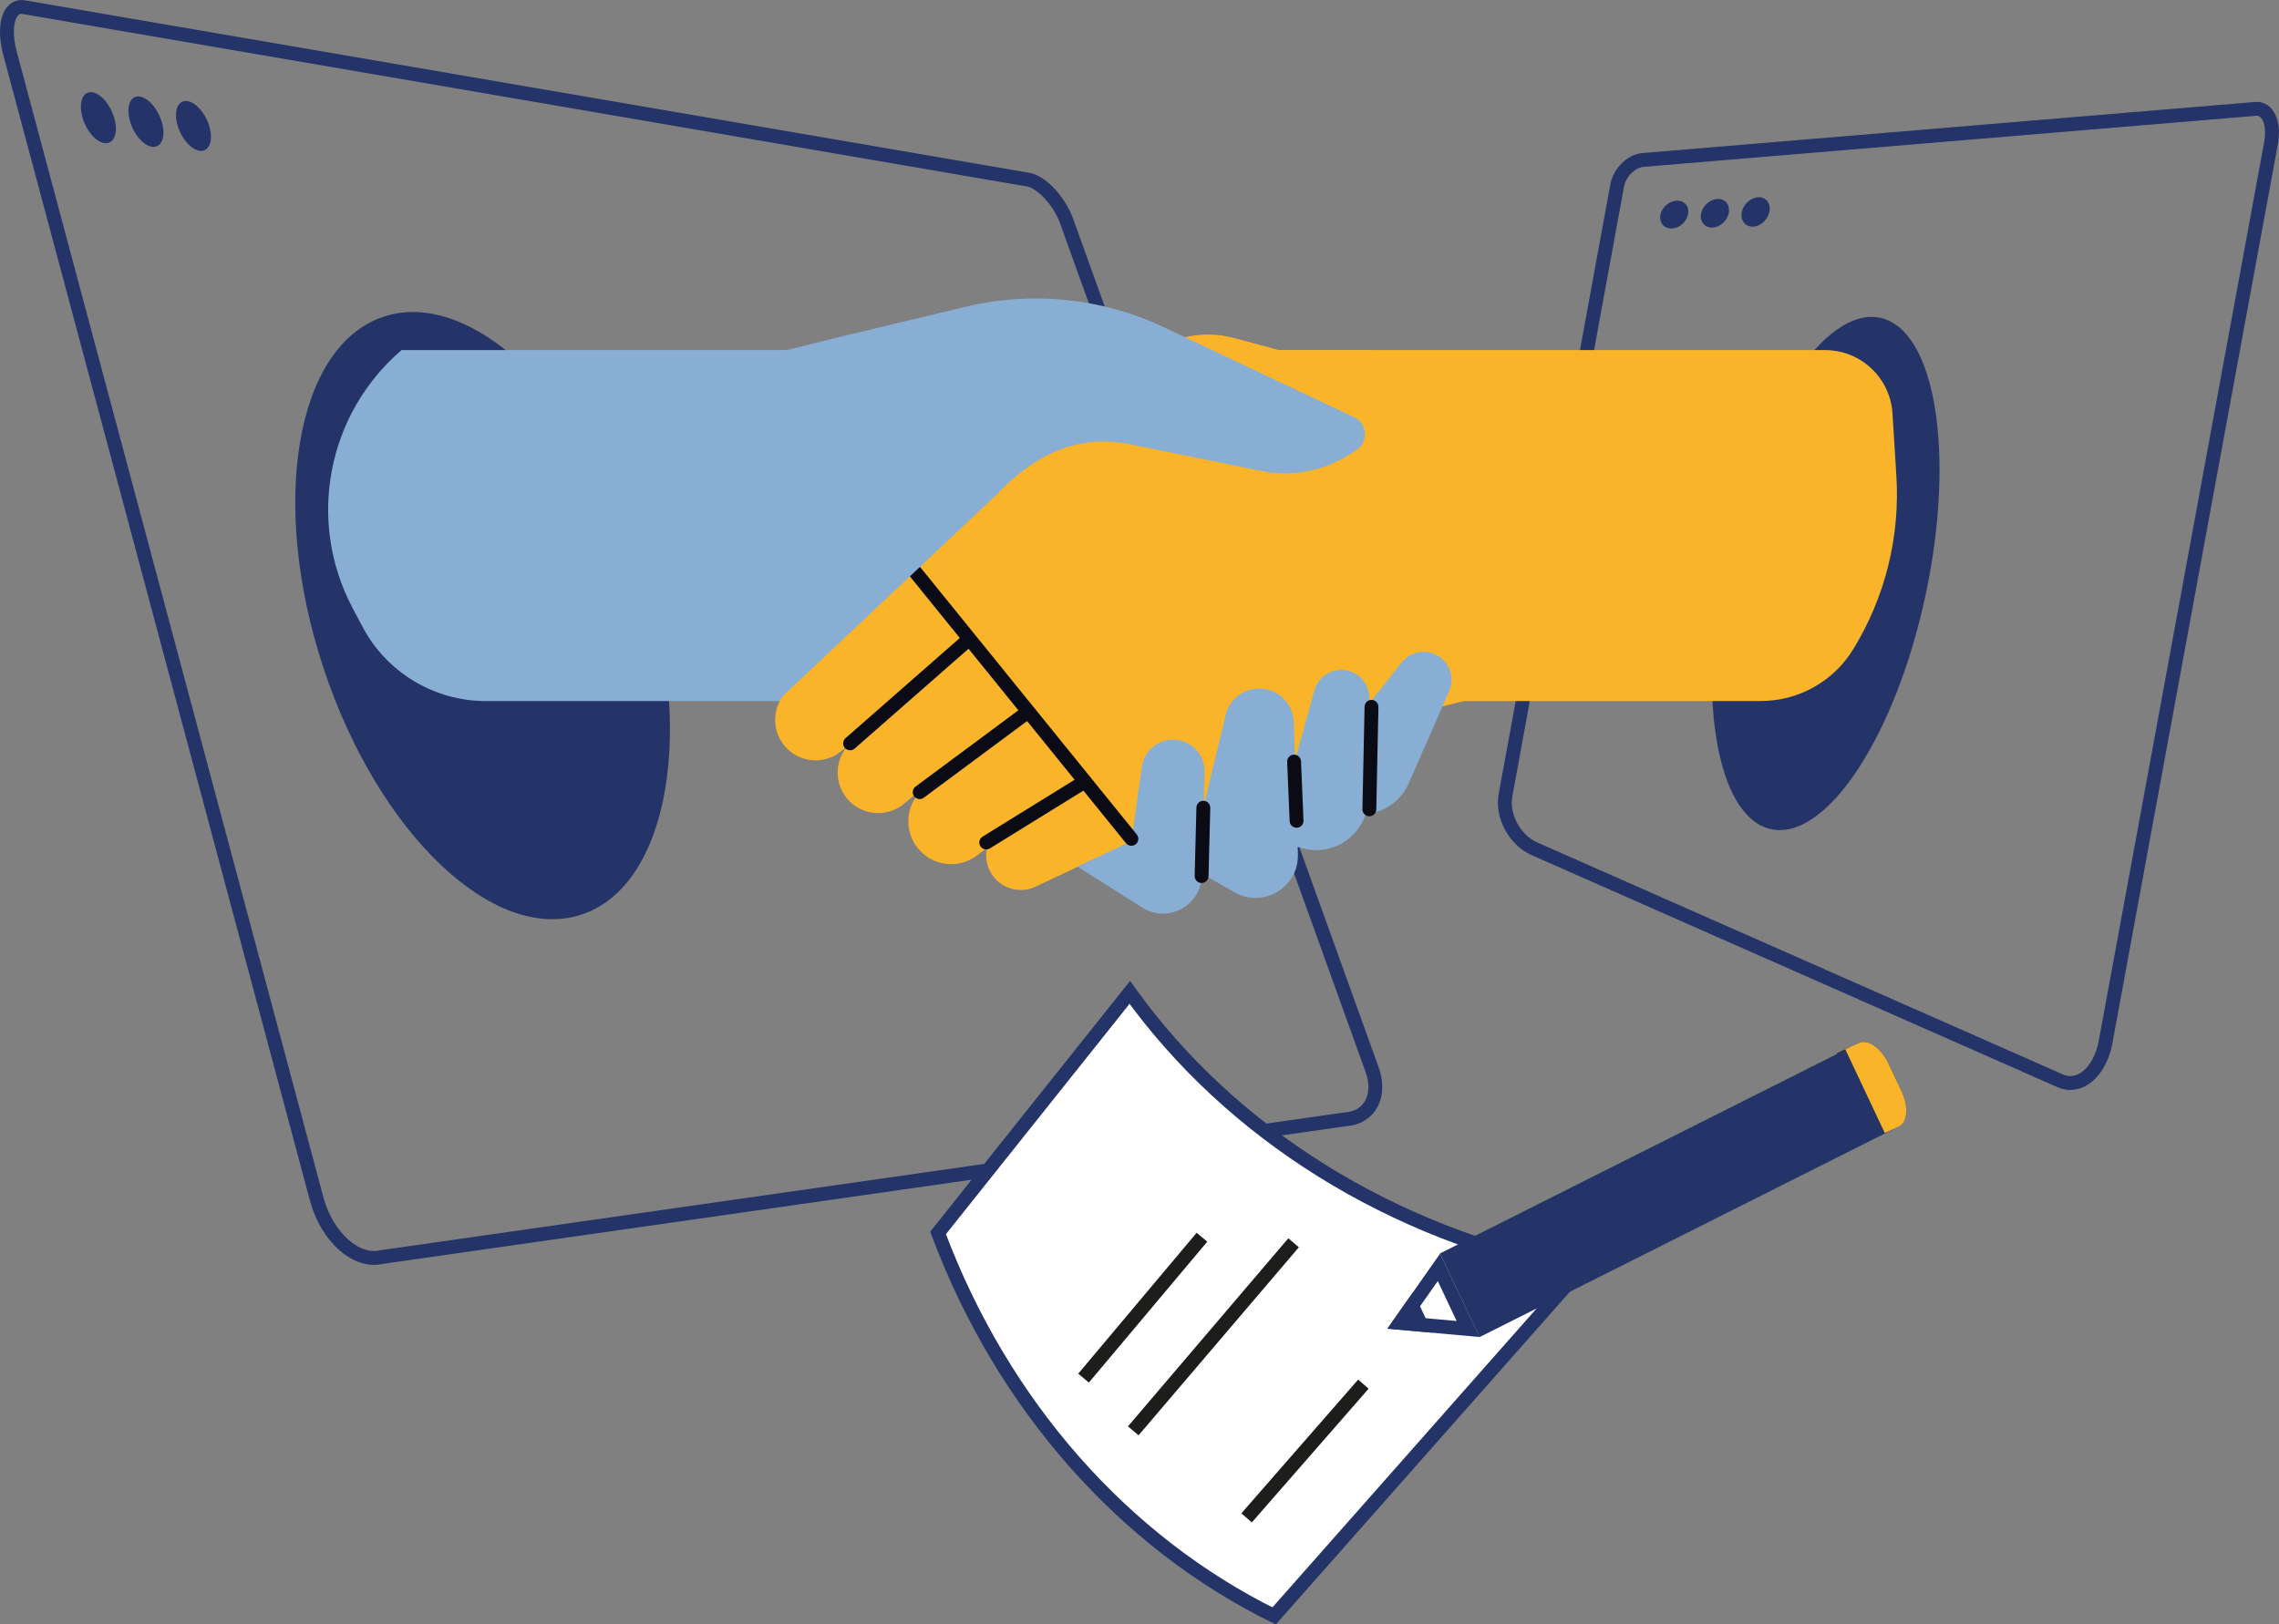 <?xml version="1.0" encoding="UTF-8"?><svg id="Layer_2" xmlns="http://www.w3.org/2000/svg" viewBox="0 0 328.78 234.42"><rect x="0" y="0" width="328.78" height="234.42" fill="#808080" stroke="none"/><defs><style>.cls-1,.cls-2,.cls-3,.cls-4,.cls-5{stroke-width:2px;}.cls-1,.cls-3{stroke:#243468;}.cls-1,.cls-6{fill:#fff;}.cls-7{fill:#fab429;}.cls-7,.cls-8,.cls-6,.cls-9{stroke-width:0px;}.cls-8{fill:#89aed3;}.cls-2{stroke:#1d1d1b;stroke-miterlimit:10;}.cls-2,.cls-3,.cls-4,.cls-5{fill:none;}.cls-3,.cls-5{stroke-linecap:round;stroke-linejoin:round;}.cls-4{stroke:#282d33;}.cls-5{stroke:#0b0b16;}.cls-9{fill:#243468;}</style></defs><g id="Layer_2-2"><ellipse class="cls-9" cx="69.63" cy="88.84" rx="24.17" ry="45.44" transform="translate(-24.39 26.37) rotate(-18.31)"/><path class="cls-9" d="M255.52,119.66c-7.96-1.7-10.9-19.59-6.56-39.97,4.34-20.38,14.31-35.52,22.28-33.83s10.9,19.59,6.56,39.97c-4.34,20.38-14.31,35.52-22.28,33.83Z"/><path class="cls-3" d="M194.1,161.52c3.56-.22,5.25-3.49,3.78-7.35l-43.94-122.08c-.97-2.84-3.4-5.59-5.41-6.13L3.28,1.01C1.27.82.43,3.76,1.41,7.57l44.31,165.58c1.5,5.4,5.67,9.09,9.27,8.26l139.11-19.89Z"/><path class="cls-9" d="M16.53,17.17c.54,2.02-.08,3.59-1.37,3.49-1.29-.09-2.77-1.82-3.3-3.86-.53-2.04.08-3.61,1.36-3.5,1.29.11,2.77,1.85,3.3,3.87Z"/><path class="cls-9" d="M23.39,17.76c.53,2-.08,3.53-1.37,3.43-1.29-.1-2.77-1.82-3.3-3.83-.53-2.02.07-3.56,1.36-3.44,1.29.12,2.77,1.85,3.3,3.85Z"/><path class="cls-9" d="M30.24,18.4c.53,1.98-.08,3.48-1.36,3.37-1.29-.11-2.77-1.82-3.3-3.81-.53-1.99.08-3.51,1.37-3.38,1.29.13,2.77,1.84,3.3,3.82Z"/><path class="cls-3" d="M297.23,155.98c2.82,1.22,5.74-1.3,6.54-5.65l23.86-129.68c.53-2.86-.46-5.08-2.2-4.94l-88.35,7.37c-1.74.12-3.44,1.8-3.79,3.74l-16.1,87.94c-.55,2.99,1.33,6.47,4.18,7.73l75.85,33.48Z"/><path class="cls-9" d="M243.53,30.9c-.21,1.12-1.26,2.05-2.37,2.07-1.1.02-1.83-.85-1.63-1.94.2-1.1,1.26-2.03,2.37-2.07,1.11-.05,1.84.83,1.63,1.94Z"/><path class="cls-9" d="M249.4,30.71c-.21,1.15-1.28,2.1-2.38,2.13-1.1.02-1.83-.87-1.62-2,.21-1.13,1.27-2.08,2.38-2.13,1.11-.05,1.83.85,1.62,2Z"/><path class="cls-9" d="M255.27,30.52c-.22,1.18-1.29,2.16-2.39,2.19-1.1.02-1.82-.9-1.61-2.06.21-1.16,1.28-2.14,2.39-2.19,1.11-.05,1.83.88,1.61,2.06Z"/><path class="cls-8" d="M197.89,101.17h-127.79c-7.48,0-14.35-4.15-17.83-10.77l-1.44-2.73c-6.59-12.52-3.64-27.94,7.1-37.15h139.96v50.65Z"/><path class="cls-7" d="M254.04,101.17h-78.91v-50.65h88.16c5.15,0,9.41,4,9.73,9.14l.56,9c.55,8.79-1.62,17.53-6.23,25.04h0c-2.84,4.64-7.89,7.46-13.33,7.46Z"/><path class="cls-7" d="M121.44,108.34l15.54-13.12-9.91-8.49-13.45,12.94c-2.2,2.11-2.4,5.56-.47,7.92h0c2.07,2.52,5.8,2.86,8.28.76Z"/><path class="cls-7" d="M130.46,115.95l15.54-13.12-9.91-8.49-13.45,12.94c-2.2,2.11-2.4,5.56-.47,7.92h0c2.07,2.52,5.8,2.86,8.28.76Z"/><path class="cls-7" d="M140.93,123.46l14.27-10.73-9.55-12.39-12.96,13.97c-2.1,2.27-2.21,5.74-.25,8.13h0c2.1,2.56,5.85,3.01,8.49,1.02Z"/><path class="cls-7" d="M149.41,127.95l8.98-4.25-6.02-11.68-8.47,7.71c-1.92,1.75-2.18,4.67-.61,6.73h0c1.43,1.88,3.98,2.5,6.11,1.49Z"/><path class="cls-7" d="M215.34,53.22c-7.03,1.75-14.39,1.7-21.4-.18l-15.97-4.28c-4.71-1.26-9.74-.03-13.33,3.27l-37.76,34.69,31.32,37.16,39.69-19.34,17.44-4.43v-46.88Z"/><path class="cls-8" d="M183.45,113.75l2.88-2.23,3.28-11.88c.34-1.23,1.24-2.23,2.43-2.69h0c2.67-1.04,5.54.95,5.5,3.81l-.18,14.55c-.06,4.87-4.69,8.37-9.39,7.11l-4.74-1.27.23-7.39Z"/><path class="cls-8" d="M173.6,116.56l3.13-12.98c.42-2.68,2.91-4.54,5.61-4.17h0c2.41.33,4.23,2.35,4.31,4.79l.59,19.07c.15,4.76-4.97,7.85-9.12,5.5l-4.88-2.77.35-9.44Z"/><path class="cls-8" d="M163.22,121.4l-7.78,3.66,9.4,5.95c3.66,2.26,8.39-.29,8.51-4.59l.43-14.99c.09-3-2.7-5.26-5.61-4.56h0c-1.84.44-3.22,1.98-3.45,3.86l-1.5,10.67Z"/><line class="cls-5" x1="163.22" y1="121.05" x2="132.08" y2="82.59"/><line class="cls-5" x1="122.64" y1="107.27" x2="139.75" y2="92.27"/><line class="cls-5" x1="132.68" y1="114.31" x2="148.24" y2="102.76"/><line class="cls-5" x1="142.28" y1="121.58" x2="156.5" y2="112.79"/><line class="cls-5" x1="186.69" y1="109.9" x2="187.05" y2="118.45"/><line class="cls-5" x1="173.6" y1="116.56" x2="173.35" y2="126.42"/><path class="cls-8" d="M191.02,106.19l3.53-.93,7.66-9.66c.79-1,2.01-1.57,3.28-1.53h0c2.86.08,4.73,3.04,3.58,5.66l-5.85,13.32c-1.96,4.46-7.59,5.87-11.42,2.87l-3.86-3.02,3.09-6.71Z"/><line class="cls-5" x1="197.86" y1="102" x2="197.55" y2="116.79"/><path class="cls-8" d="M195.34,60.2l-27.42-12.97c-8.91-4.22-19-5.26-28.59-2.97l-16.95,4.06c-8.79,2.1-20.53,5.61-29.5,4.93l2.7,42.27c5.19.89,10.29,2.32,15.21,4.29l2.19.59,30.67-28.9c5.38-5.68,11.62-8.96,19.29-7.4l18.97,3.86c4.44.9,9.06.04,12.86-2.42l.89-.58c1.8-1.16,1.63-3.86-.31-4.78Z"/><path class="cls-1" d="M162.99,143.21c-9.23,11.58-18.45,23.15-27.66,34.71,9.37,25.03,26.94,44.65,48.48,55.27,14.65-16.59,29.32-33.19,43.99-49.79-27.18-5.3-50.25-19.93-64.81-40.19Z"/><path class="cls-2" d="M179.84,219.04c5.61-6.43,11.23-12.87,16.85-19.3"/><path class="cls-2" d="M163.49,206.48c7.71-9.04,15.42-18.09,23.13-27.14"/><path class="cls-2" d="M156.32,198.87c5.69-6.78,11.39-13.55,17.08-20.33"/><line class="cls-4" x1="265.89" y1="151.56" x2="271.54" y2="163.53"/><path class="cls-9" d="M207.74,180.88l60.47-30.39c1.28-.59,3.17.73,4.22,2.96l1.9,4.03c1.05,2.22.86,4.5-.42,5.09l-60.47,30.39"/><path class="cls-7" d="M266.21,151.42l5.7,12.08,2-.92c1.28-.59,1.47-2.87.42-5.09l-1.9-4.03c-1.05-2.22-2.94-3.55-4.22-2.96l-2,.92Z"/><polygon class="cls-6" points="201.96 190.89 207.59 182.88 211.8 191.78 201.96 190.89"/><path class="cls-9" d="M207.42,184.86l2.72,5.77-6.37-.57,3.65-5.19M207.76,180.9l-7.61,10.84,13.3,1.2-5.69-12.03h0Z"/><polygon class="cls-9" points="206.66 192.32 203.88 186.43 200.15 191.74 206.66 192.32"/></g></svg>